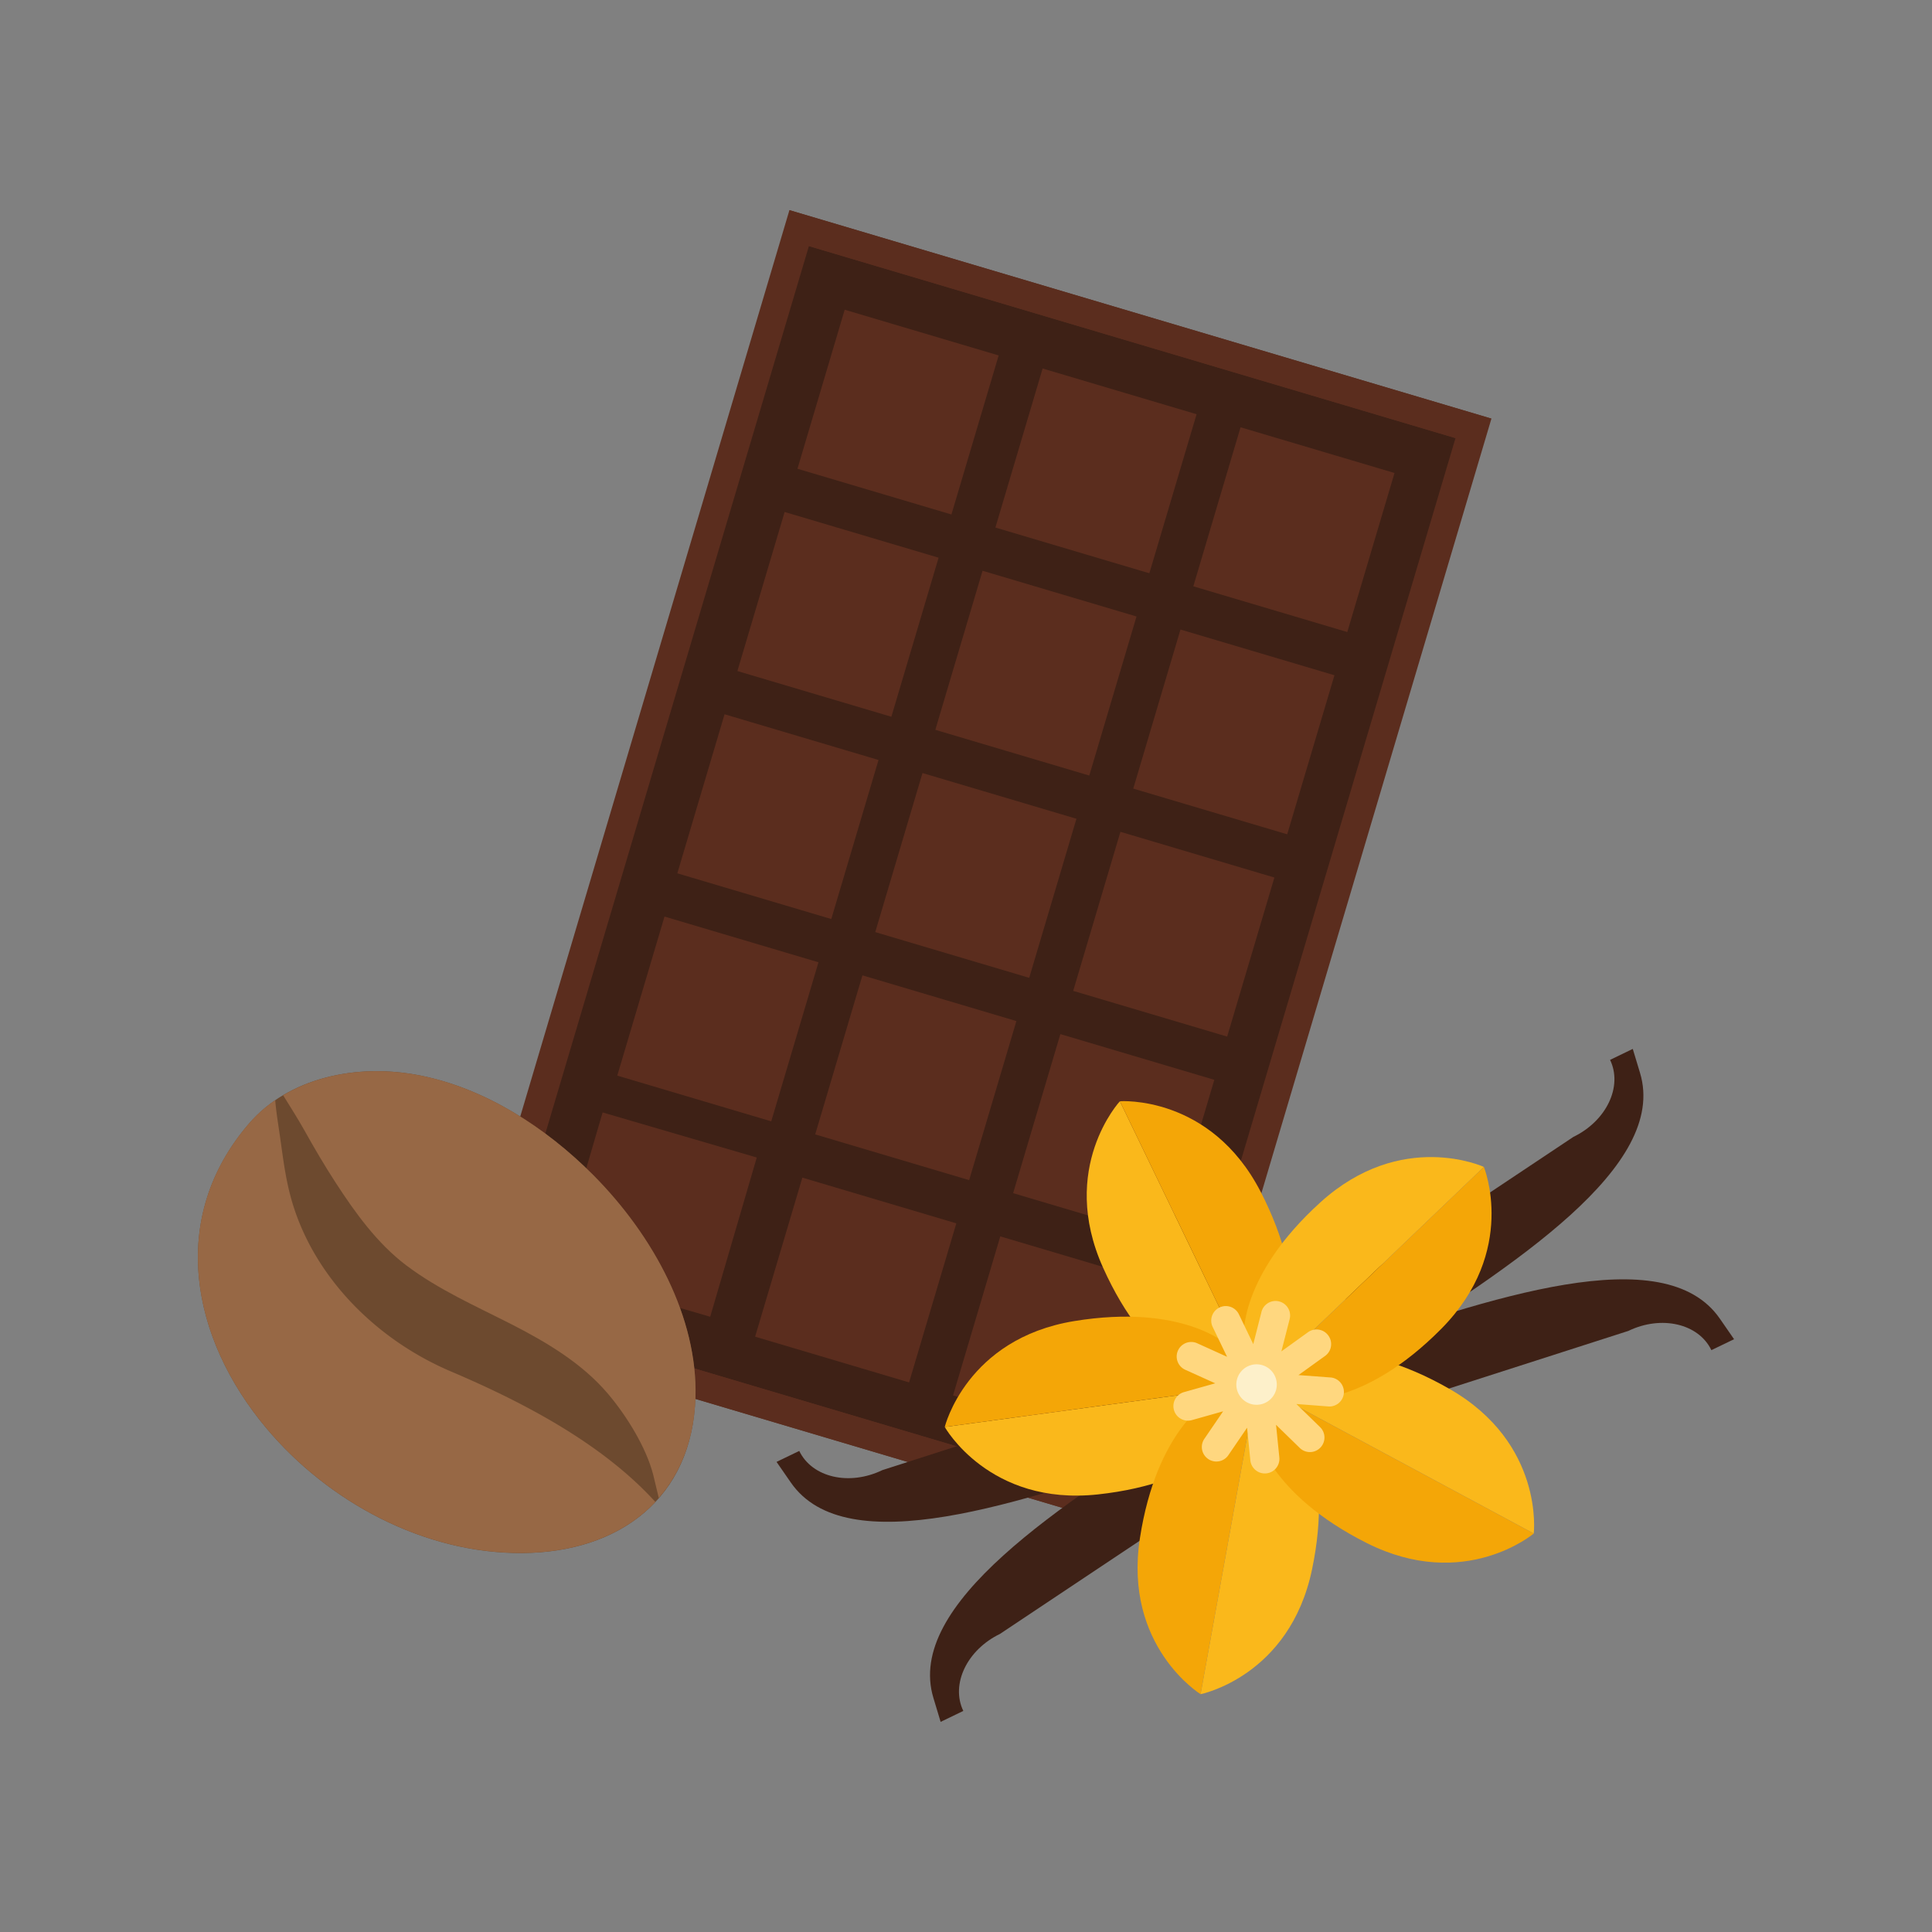<svg xmlns="http://www.w3.org/2000/svg" id="Calque_1" data-name="Calque 1" viewBox="0 0 1000 1000"><rect x="0" y="0" width="1000" height="1000" fill="#808080" stroke="none"/><defs><style>.cls-1{fill:#5b2d1e}.cls-2{fill:#3e2116}.cls-3{fill:#fab81b}.cls-4{fill:#f4a607}.cls-8{fill:#976845}</style></defs><path d="m236.742 687.482 171.861-578.71L771.96 216.68 600.098 795.39z" class="cls-1"/><path d="m255.342 677.4 163.34-550.018 334.674 99.389-163.34 550.018z" class="cls-2"/><path d="m408.58 108.76 10.08 18.6 334.68 99.39 18.6-10.09zM236.73 687.48l18.6-10.09 334.68 99.38 10.08 18.6zM412.769 242.626l24.446-82.316 79.69 23.666-24.446 82.316zM515.215 273.054l24.446-82.317 79.69 23.666-24.446 82.317zM617.661 303.474l24.446-82.317 79.69 23.666-24.446 82.317zM381.676 347.327l24.449-82.326 79.69 23.665-24.449 82.327zM484.121 377.755l24.449-82.326 79.69 23.666-24.449 82.326zM586.568 408.175l24.448-82.327 79.69 23.666-24.448 82.327zM350.583 452.026l24.449-82.326 79.69 23.666-24.449 82.326zM453.028 482.455l24.448-82.327 79.69 23.666-24.448 82.327zM555.485 512.874l24.448-82.326 79.69 23.666-24.448 82.326zM319.5 556.736l24.449-82.326 79.69 23.666-24.449 82.326zM421.944 587.165l24.449-82.326 79.69 23.666-24.449 82.326zM524.392 617.575l24.449-82.327 79.69 23.666-24.449 82.326zM287.809 658.225l24.103-82.428 79.789 23.332-24.104 82.428zM390.851 691.866l24.449-82.327 79.69 23.666-24.449 82.326zM493.299 722.274l24.448-82.326 79.69 23.666-24.448 82.326z" class="cls-1"/><path d="M885.81 698.83c-6.63-13.76-25.9-18.21-43-9.94L705.47 733l-16-33.12C772 671.37 861.44 641 890.18 682.52l7.37 10.65z" class="cls-2"/><path d="M833.37 548.59c6.64 13.75-1.87 31.6-19 39.87l-120 80 16 33.12c73.65-46.85 153.11-97.91 138.5-146.27l-3.75-12.4zM498.61 885.57c-6.63-13.75 1.88-31.6 19-39.87l120-80-16-33.12c-73.61 46.84-153.1 97.9-138.48 146.26l3.74 12.4z" class="cls-2"/><path d="M413.69 751c6.63 13.76 25.9 18.21 43 9.94L594 716.87 610 750c-82.51 28.47-171.94 58.87-200.69 17.32l-7.37-10.65z" class="cls-2"/><path d="M579.65 570s-31.92 34.49-8.7 86.16 53.66 59.15 53.66 59.15l20.39-9.88z" class="cls-3"/><path d="M579.65 570s46.87-3.51 72.85 46.83 12.88 78.82 12.88 78.82L645 705.43z" class="cls-4"/><path d="M489 738.6s22.93 41 79.25 34.91 72.84-32.76 72.84-32.76l-3.06-22.43z" class="cls-3"/><path d="M489 738.6s11.13-45.65 67-54.81 79 12.1 79 12.1l3 22.43z" class="cls-4"/><path d="M621.42 876.91s46.1-9.13 57.69-64.59-8.65-79.39-8.65-79.39l-22.27-4z" class="cls-3"/><path d="M621.42 876.91s-40-24.7-31.41-80.7 35.9-71.34 35.9-71.34l22.28 4z" class="cls-4"/><path d="M793.87 793.74s5.56-46.67-43.6-74.83-78.18-16.31-78.18-16.31l-10.72 19.94z" class="cls-3"/><path d="M793.87 793.74s-35.85 30.39-86.46 4.93-56.75-56.19-56.75-56.19l10.71-19.94z" class="cls-4"/><path d="M768.05 604s-42.66-19.71-84.63 18.34-39.67 69.31-39.67 69.31L659.4 708z" class="cls-3"/><path d="M768.05 604s17.83 43.48-22 83.75-71 36.61-71 36.61L659.4 708z" class="cls-4"/><path fill="#ffd77f" d="M687.55 691.28a7.53 7.53 0 0 0-10.55-1.71l-13.76 9.9 4.22-16.47a7.53 7.53 0 1 0-14.59-3.7l-4.18 16.43-7.36-15.27a7.53 7.53 0 1 0-13.56 6.54l7.36 15.27-15.46-7a7.52 7.52 0 1 0-6.18 13.72L629 716l-16.32 4.6a7.53 7.53 0 0 0 4.09 14.49l16.32-4.6-9.55 14a7.52 7.52 0 1 0 12.39 8.51l9.55-14 1.7 16.87a7.53 7.53 0 0 0 15-1.51l-1.7-16.87 12.14 11.83a7.53 7.53 0 1 0 10.51-10.78L671 726.71l16.87 1.29a7.53 7.53 0 0 0 1.13-15l-16.91-1.26 13.76-9.9a7.53 7.53 0 0 0 1.7-10.56"/><path fill="#fdf0ca" d="M659.83 712.1a10.47 10.47 0 1 1-14-4.88 10.47 10.47 0 0 1 14 4.88"/><path fill="#6d4a2f" d="M217.54 556.68c-33.31-6.64-68.36 1.42-88.48 24.68-42.52 49.17-30 111.56 8.71 157.75 31.88 38.08 81.53 65.16 132.73 64.75 50.16-.4 88-28.5 89.44-80.74 1.13-40.93-21.48-83.21-52.88-114.85-24.86-25.04-56.21-44.96-89.52-51.59"/><path d="M233.45 709.88c-40-17-72.16-50.48-82.95-90.23-2.74-10.1-4-20.19-5.41-30.21-.92-6.63-2.1-13.35-2.64-20a70 70 0 0 0-13.39 11.87c-42.52 49.17-30 111.56 8.71 157.75 31.88 38.08 81.53 65.16 132.73 64.75 28.25-.22 52.59-9.24 68.72-26.4-27.96-30.76-69.45-52.06-105.77-67.53" class="cls-8"/><path d="M217.54 556.68c-25.06-5-51.1-1.66-71 10.2 3.68 6 7.46 11.84 10.91 18 5.15 9.24 10.53 18.41 16.36 27.38 9.9 15.26 21.44 31.37 36.51 42.72 16.74 12.59 35.69 20.92 54 30.25s36.92 20.32 50.4 36.23c9.93 11.73 19.82 28 23.37 41.83 1 4 1.95 8 2.9 12.06 11.42-13.11 18.36-30.57 19-52.26 1.13-40.93-21.48-83.21-52.88-114.85-24.91-25.01-56.26-44.93-89.57-51.56" class="cls-8"/></svg>